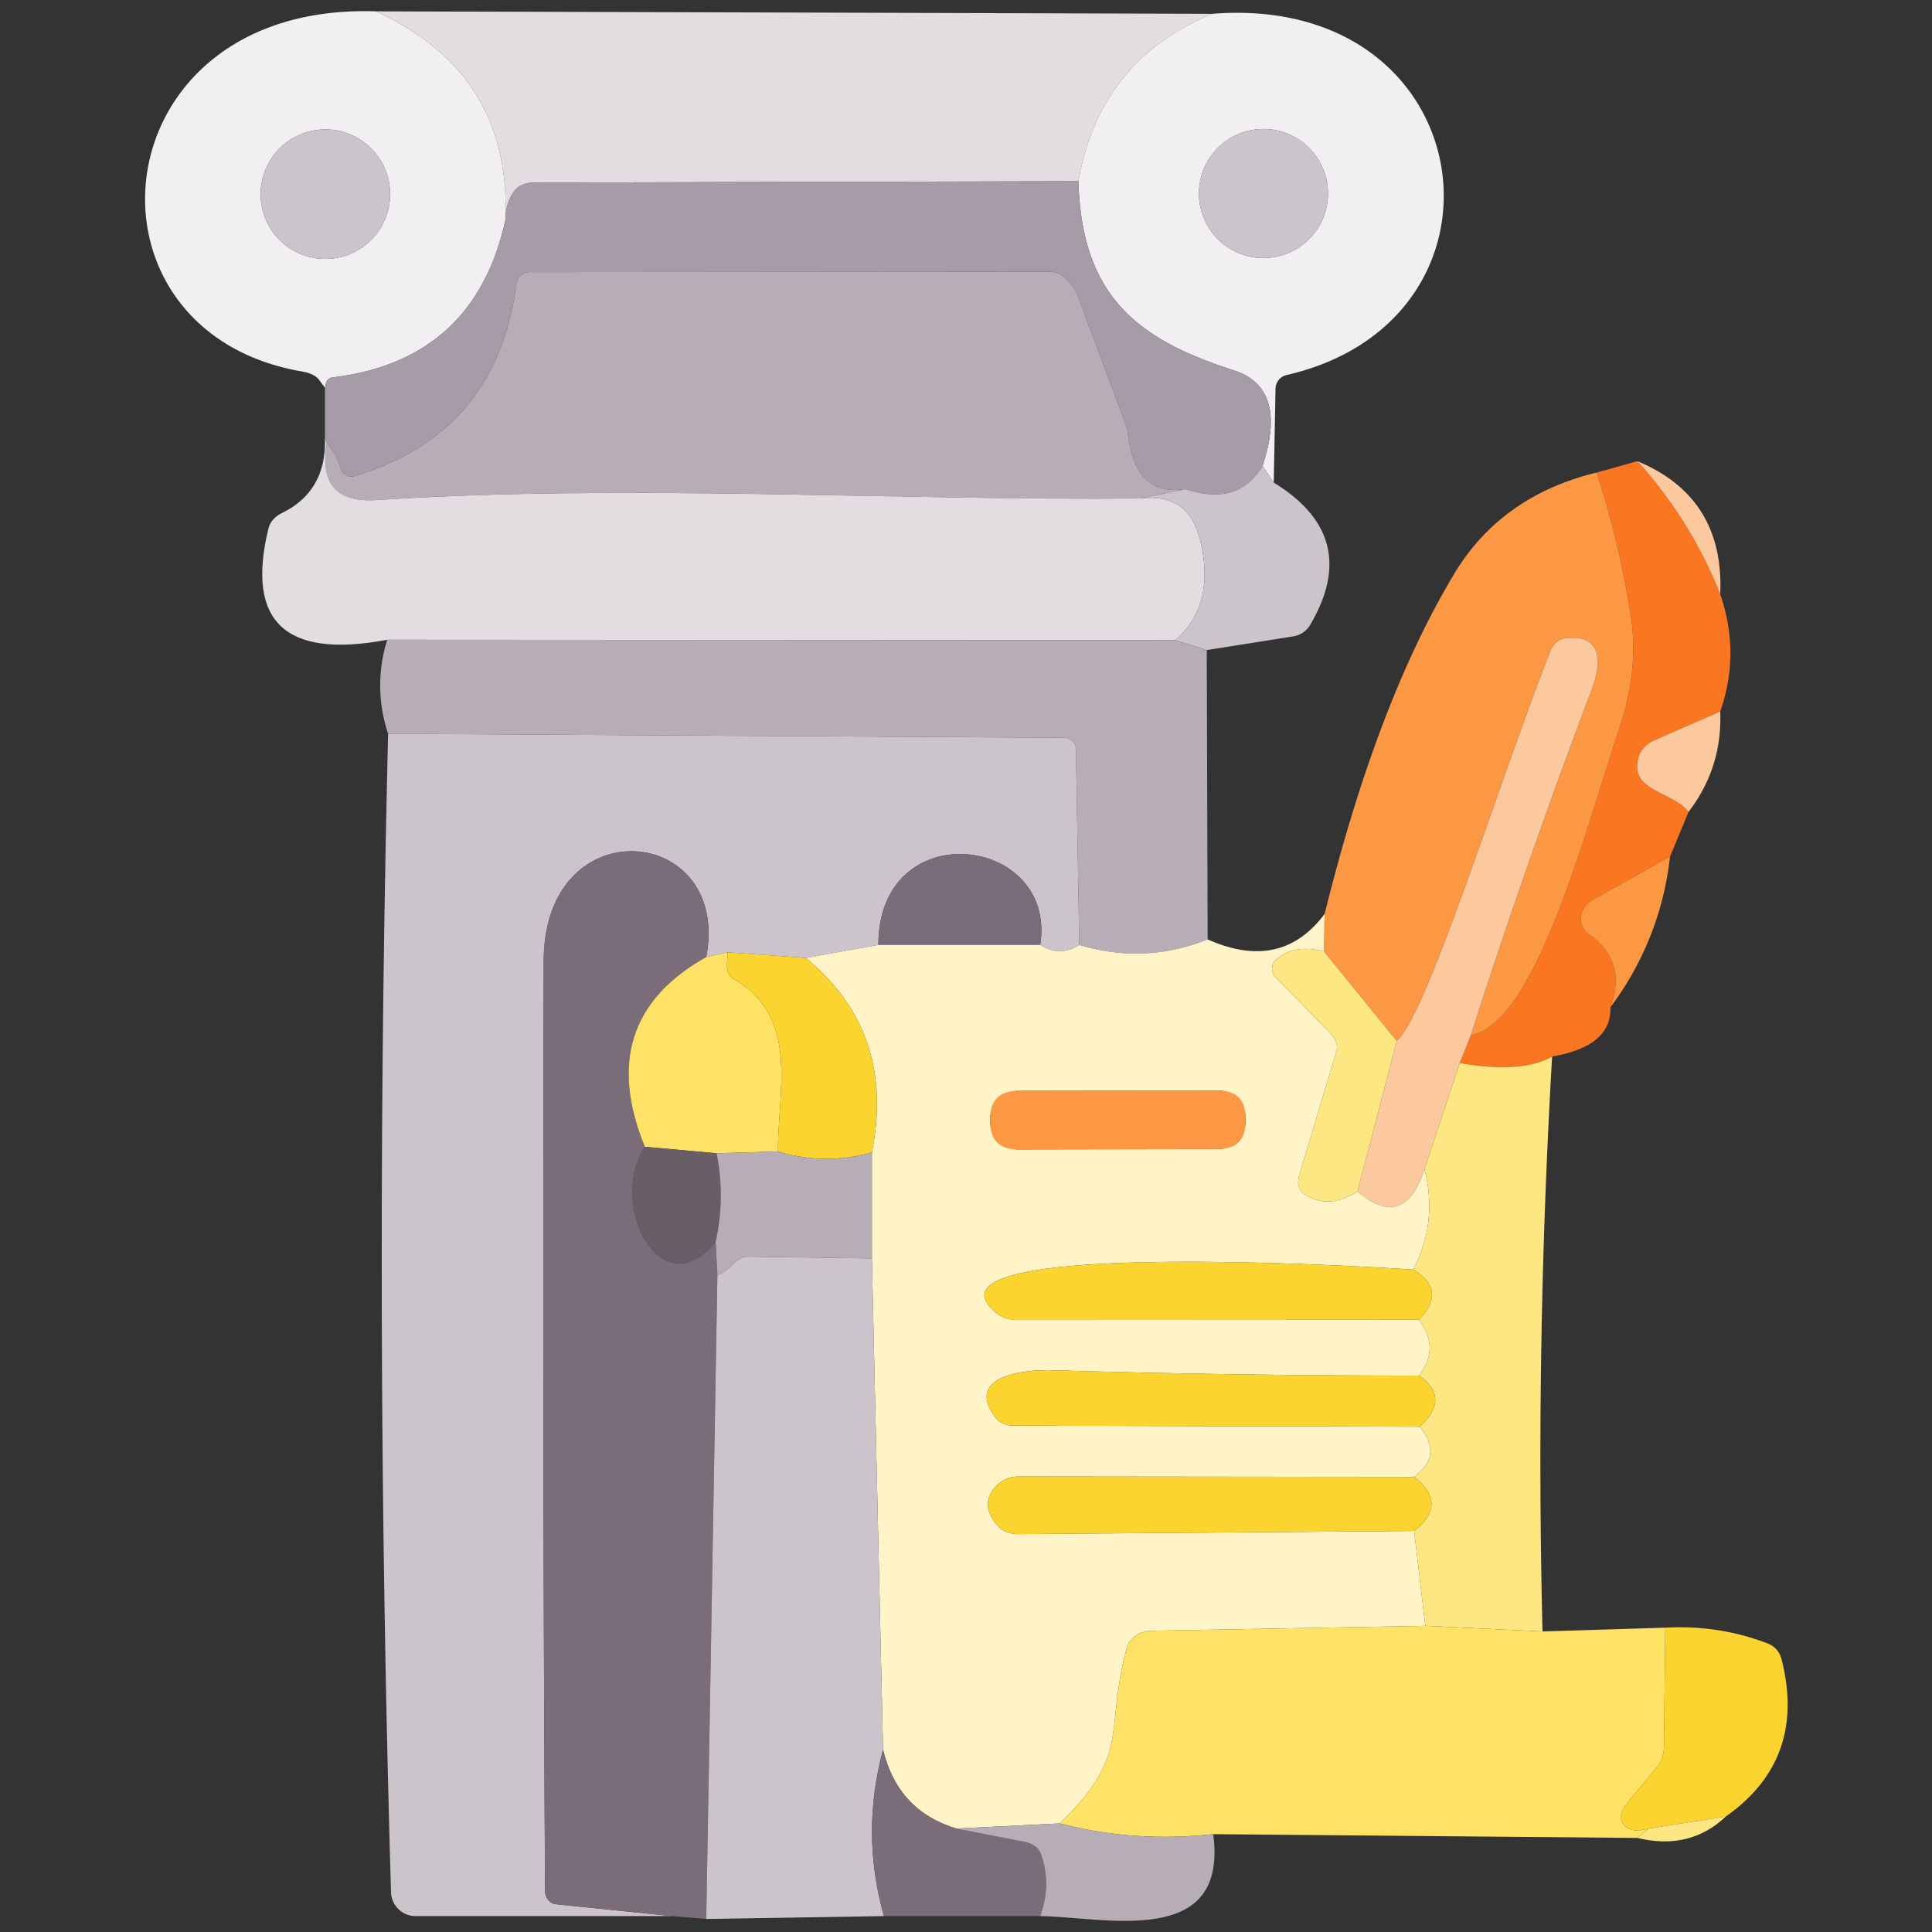 <?xml version="1.0" standalone="no"?><!DOCTYPE svg PUBLIC "-//W3C//DTD SVG 1.1//EN" "http://www.w3.org/Graphics/SVG/1.1/DTD/svg11.dtd"><svg class="icon" width="200px" height="200.00px" viewBox="0 0 1024 1024" version="1.1" xmlns="http://www.w3.org/2000/svg"><rect x="0" y="0" width="1024" height="1024" fill="#333333" stroke="none"/><path d="M642.567 7.313c-39.757 16.329-63.422 45.91-70.995 88.744l-288.714 0.71c-4.307 0-8.046 1.586-10.058 4.26-3.23 4.177-4.887 9.431-4.97 15.737 2.296-51.827-20.589-88.744-68.629-110.753l443.366 1.302z" fill="#E1DDE1" /><path d="M675.106 255.796l-5.916-8.874c9.076-27.605 3.988-44.49-15.264-50.643-52.182-16.684-80.58-40.112-82.355-100.222 7.573-42.834 31.238-72.415 70.995-88.744 143.174-11.241 167.076 162.106 39.402 191.451a7.573 7.573 0 0 0-5.916 7.218l-0.947 49.815z m28.753-153.232a34.196 34.196 0 1 0-68.392 0 34.196 34.196 0 0 0 68.392 0zM199.201 6.011c48.04 22.009 70.924 58.926 68.629 110.753-10.957 49.543-41.532 77.302-91.702 83.301a3.857 3.857 0 0 0-3.313 2.84l-0.592 2.603-3.076-4.141c-1.586-2.106-4.674-3.704-8.519-4.378-124.478-20.825-108.978-195.829 38.574-190.977z m7.573 96.909a34.314 34.314 0 1 0-68.629 0 34.314 34.314 0 0 0 68.629 0z" fill="#F1EFF2" /><path d="M571.571 96.057c1.775 60.109 30.173 83.538 82.355 100.222 19.252 6.153 24.34 23.038 15.264 50.643-8.437 14.436-22.08 18.542-40.941 12.306-17.903 2.757-28.043-7.064-30.41-29.463-0.154-1.657-1.728-6.425-4.733-14.317l-21.772-58.334c-2.994-7.892-9.052-13.146-15.146-13.134l-275.817 0.237a6.745 6.745 0 0 0-6.626 6.035c-7.017 53.246-35.734 87.289-86.141 102.115-3.005 0.852-6.188-1.065-7.1-4.26-1.657-5.597-4.094-9.939-7.336-13.016l-0.947-2.958v-26.623l0.592-2.603a3.857 3.857 0 0 1 3.313-2.84c50.17-5.999 80.745-33.758 91.702-83.301 0.083-6.307 1.739-11.56 4.97-15.737 2.012-2.674 5.751-4.26 10.058-4.26l288.714-0.71z" fill="#A69CA7" /><path d="M628.249 259.228l-23.665 4.97c-133.471 1.183-272.385-7.809-404.91 0.828-21.216 1.42-30.055-8.555-26.505-29.936 3.242 3.076 5.68 7.419 7.336 13.016 0.911 3.195 4.094 5.112 7.1 4.26 50.407-14.826 79.124-48.868 86.141-102.115a6.745 6.745 0 0 1 6.626-6.035l275.817-0.237c6.094-0.012 12.152 5.242 15.146 13.134l21.772 58.334c3.005 7.892 4.579 12.661 4.733 14.317 2.367 22.399 12.507 32.22 30.41 29.463z" fill="#B6ADB6" /><path d="M172.223 232.131l0.947 2.958c-3.55 21.381 5.289 31.356 26.505 29.936 132.525-8.638 271.439 0.355 404.91-0.828 16.802-2.13 27.298 5.171 31.475 21.89 5.68 22.801 1.302 40.55-13.134 53.246l-417.689-0.237c-54.027 10.176-75.018-9.502-62.949-59.044 0.828-3.372 3.396-6.33 6.981-8.046 15.938-7.727 23.594-21.026 22.955-39.876z" fill="#E1DDE1" /><path d="M867.859 244.437a231.883 231.883 0 0 1 43.899 70.522c7.182 20.908 7.182 41.615 0 62.121l-35.143 15.382c-3.775 1.739-6.591 4.556-7.809 7.809-6.508 19.05 17.039 18.577 26.15 30.055l-9.821 23.665-41.177 23.073c-3.337 1.87-5.62 5.206-6.058 8.839a9.431 9.431 0 0 0 3.928 9.028c13.962 9.786 17.867 22.754 11.714 38.929 0.556 13.726-9.738 22.446-30.883 26.15-10.803 6.07-27.132 7.218-48.987 3.431l5.916-14.791c34.433-6.153 60.583-108.15 78.805-162.934 6.946-20.825 8.922-40.739 5.916-59.754a472.805 472.805 0 0 0-18.104-75.492l21.654-6.035z" fill="#FA7621" /><path d="M867.859 244.437c30.765 12.779 45.402 36.29 43.899 70.522a231.883 231.883 0 0 0-43.899-70.522z" fill="#FCC99F" /><path d="M669.19 246.922l5.916 8.874c31.321 19.169 37.71 44.372 19.169 75.61a12.696 12.696 0 0 1-8.993 5.916l-45.674 7.218-16.684-5.206c14.436-12.696 18.814-30.445 13.134-53.246-4.177-16.719-14.672-24.02-31.475-21.89l23.665-4.97c18.861 6.236 32.504 2.13 40.941-12.306z" fill="#CBC5CB" /><path d="M846.205 250.472a472.805 472.805 0 0 1 18.104 75.492c3.005 19.015 1.029 38.929-5.916 59.754-18.222 54.785-44.372 156.781-78.805 162.934a3740.342 3740.342 0 0 1 63.659-182.103c5.088-13.134 7.573-30.765-13.489-28.28-3.491 0.379-6.555 2.887-7.928 6.508-28.398 72.297-65.079 192.279-81.526 206.951l-38.574-47.449 0.355-19.879c18.542-74.936 41.497-135.128 68.865-180.565 16.566-27.369 41.651-45.165 75.255-53.365z" fill="#FC9743" /><path d="M205.236 339.097l417.689 0.237 16.684 5.206 0.473 153.35c-22.162 8.91-44.845 9.904-68.037 2.958l-1.775-103.772a6.212 6.212 0 0 0-6.271-6.035l-358.29-2.13a80.225 80.225 0 0 1-0.473-49.815z" fill="#B6ADB6" /><path d="M779.588 548.652l-5.916 14.791-18.695 56.205c-7.017 21.926-18.849 25.878-35.498 11.833l20.825-79.751c16.447-14.672 53.128-134.654 81.526-206.951 1.373-3.621 4.437-6.129 7.928-6.508 21.062-2.485 18.577 15.146 13.489 28.28a3740.342 3740.342 0 0 0-63.659 182.103zM911.757 377.08c0.793 19.879-4.804 37.628-16.802 53.246-9.111-11.478-32.658-11.004-26.15-30.055 1.219-3.254 4.035-6.07 7.809-7.809l35.143-15.382z" fill="#FCC99F" /><path d="M572.045 500.848c-6.863 4.414-13.761 4.414-20.707 0 9.111-58.334-85.668-69.93-85.786 0l-38.456 6.863-41.414-2.958-11.359 2.485c13.371-70.404-85.904-79.633-86.141 1.893-0.473 163.999-0.237 328.436 0.71 493.299 0.024 3.55 2.509 6.508 5.798 6.863l61.411 6.271h-136.074a13.016 13.016 0 0 1-12.779-12.779 11449.334 11449.334 0 0 1-1.538-613.873l358.29 2.13c3.431 0 6.212 2.686 6.271 6.035l1.775 103.772z" fill="#CBC5CB" /><path d="M374.323 507.238c-39.911 22.399-50.762 55.932-32.54 100.577-19.997 31.83 9.229 85.549 37.509 50.288l0.947 17.749-5.916 341.251-18.222-1.538-61.411-6.271c-3.289-0.355-5.774-3.313-5.798-6.863-0.947-164.863-1.183-329.3-0.71-493.299 0.237-81.526 99.512-72.297 86.141-1.893zM551.338 500.848h-85.786c0.118-69.93 94.897-58.334 85.786 0z" fill="#7A6D79" /><path d="M885.134 453.991a161.716 161.716 0 0 1-31.593 79.87c6.153-16.175 2.248-29.144-11.714-38.929a9.431 9.431 0 0 1-3.928-9.028c0.438-3.633 2.721-6.981 6.058-8.839l41.177-23.073z" fill="#FC9743" /><path d="M702.085 484.401l-0.355 19.879c-10.566-2.757-19.05-1.302-25.44 4.378a6.626 6.626 0 0 0-2.083 4.556 6.153 6.153 0 0 0 1.728 4.556l29.226 29.936c2.84 2.923 4.082 6.567 3.195 9.466l-19.879 66.262c-1.1 3.715 0 7.514 2.721 9.348 8.519 5.762 17.95 5.325 28.28-1.302 16.648 14.045 28.481 10.093 35.498-11.833 4.816 18.542 2.84 36.29-5.916 53.246-7.928-0.473-272.859-18.104-220.441 23.428 2.769 2.13 6.567 3.313 10.768 3.313l212.631-0.118c7.656 10.022 7.656 19.879 0 29.581-65.233 0-130.312-0.947-195.237-2.84-13.844-0.355-45.319 2.958-29.463 24.73 2.094 2.887 5.703 4.615 9.703 4.615l215.471 0.592c8.366 10.093 7.384 18.968-2.958 26.623l-209.436-0.237c-4.189 0-7.987 1.302-10.649 3.668-7.727 6.946-7.809 14.554-0.237 22.837 2.414 2.568 6.153 4.023 10.294 4.023l210.028-1.657 5.916 50.288-145.185 2.603c-6.236 0.071-11.596 3.881-13.134 9.348-11.951 44.845 2.721 55.613-35.379 92.767l-54.785 2.721c-20.825-6.307-33.794-20.269-38.929-41.887l-5.916-260.316v-56.205c8.519-42.443-3.147-76.793-35.024-103.062l38.456-6.863h85.786c6.946 4.414 13.844 4.414 20.707 0 23.192 6.946 45.875 5.952 68.037-2.958 25.961 11.596 46.62 7.1 62.003-13.489z m-41.887 108.268a14.672 14.672 0 0 0-14.696-14.649l-106.02 0.189a14.672 14.672 0 0 0-14.649 14.696v1.657a14.672 14.672 0 0 0 14.708 14.649l106.02-0.189a14.672 14.672 0 0 0 14.637-14.696v-1.657z" fill="#FEF4C8" /><path d="M385.682 504.753l-0.355 5.916c-0.213 3.644 0.994 6.756 3.076 7.928 35.616 19.879 23.902 58.926 23.902 91.702l-32.54 0.947-37.983-3.431c-18.222-44.644-7.372-78.178 32.54-100.577l11.359-2.485z" fill="#FDE265" /><path d="M385.682 504.753l41.414 2.958c31.877 26.268 43.544 60.618 35.024 103.062-16.637 4.733-33.249 4.579-49.815-0.473 0-32.776 11.714-71.824-23.902-91.702-2.083-1.171-3.289-4.283-3.076-7.928l0.355-5.916z" fill="#FCD430" /><path d="M701.73 504.28l38.574 47.449-20.825 79.751c-10.33 6.626-19.76 7.064-28.28 1.302-2.721-1.834-3.822-5.632-2.721-9.348l19.879-66.262c0.887-2.899-0.355-6.543-3.195-9.466l-29.226-29.936a6.153 6.153 0 0 1-1.728-4.556 6.626 6.626 0 0 1 2.083-4.556c6.39-5.68 14.874-7.135 25.44-4.378zM822.658 560.011c-5.916 101.76-7.608 203.319-5.088 304.688l-62.121-2.958-5.916-50.288c12.235-9.549 12.235-19.086 0-28.635 10.342-7.656 11.324-16.53 2.958-26.623 11.123-10.259 10.969-19.287-0.473-27.097 7.656-9.703 7.656-19.559 0-29.581 10.176-10.413 9.194-19.287-2.958-26.623 8.756-16.956 10.732-34.705 5.916-53.246l18.695-56.205c21.855 3.786 38.184 2.639 48.987-3.431z" fill="#FCE783" /><path d="M341.783 607.815l37.983 3.431a111.652 111.652 0 0 1-0.473 46.857c-28.28 35.261-57.506-18.459-37.509-50.288z" fill="#685E67" /><path d="M379.766 611.246l32.54-0.947c16.566 5.053 33.178 5.206 49.815 0.473v56.205l-65.434-0.947c-2.828-0.083-6.248 1.763-9.229 4.97a18.553 18.553 0 0 1-7.218 4.851l-0.947-17.749a111.652 111.652 0 0 0 0.473-46.857z" fill="#B6ADB6" /><path d="M462.12 666.977l5.916 260.316c-7.963 29.664-7.809 59.08 0.473 88.271l-94.187 1.538 5.916-341.251c2.769-1.029 5.171-2.639 7.218-4.851 2.982-3.207 6.401-5.053 9.229-4.97l65.434 0.947z" fill="#CBC5CB" /><path d="M749.06 672.894c12.152 7.336 13.134 16.211 2.958 26.623l-212.631 0.118c-4.201 0-7.999-1.183-10.768-3.313-52.418-41.532 212.513-23.902 220.441-23.428zM752.018 729.098c11.442 7.809 11.596 16.838 0.473 27.097l-215.471-0.592c-3.999 0-7.608-1.728-9.703-4.615-15.856-21.772 15.619-25.085 29.463-24.73 64.925 1.893 130.004 2.84 195.237 2.84zM749.533 782.818c12.235 9.549 12.235 19.086 0 28.635l-210.028 1.657c-4.141 0-7.88-1.455-10.294-4.023-7.573-8.283-7.49-15.891 0.237-22.837 2.662-2.367 6.461-3.668 10.649-3.668l209.436 0.237z" fill="#FCD430" /><path d="M755.449 861.741l62.121 2.958 65.079-2.012-0.71 62.594c0 4.473-1.183 8.366-3.313 10.886l-15.974 19.287c-2.958 3.526-4.165 7.407-3.076 9.821 1.976 4.65 6.709 5.952 14.199 3.905l-5.916 4.97-224.819-2.012c-27.996 3.076-55.092 1.183-81.29-5.68 38.101-37.154 23.428-47.922 35.379-92.767 1.538-5.467 6.898-9.277 13.134-9.348l145.185-2.603z" fill="#FDE265" /><path d="M882.649 862.688c19.015-1.029 37.119 1.775 54.311 8.401 3.55 1.337 6.248 4.343 7.218 8.046 9.158 35.498-0.663 63.387-29.463 83.656l-40.941 6.39c-7.49 2.047-12.223 0.745-14.199-3.905-1.089-2.414 0.118-6.295 3.076-9.821l15.974-19.287c2.13-2.52 3.313-6.413 3.313-10.886l0.71-62.594z" fill="#FCD430" /><path d="M468.037 927.294c5.135 21.618 18.104 35.58 38.929 41.887l36.326 7.1c4.023 0.805 7.171 3.1 8.283 6.035 3.952 10.566 3.869 21.654-0.237 33.249h-82.828c-8.283-29.191-8.437-58.607-0.473-88.271z" fill="#7A6D79" /><path d="M561.75 966.459c26.197 6.863 53.294 8.756 81.29 5.68 8.046 60.938-57.388 43.899-91.702 43.425 4.106-11.596 4.189-22.683 0.237-33.249-1.112-2.934-4.26-5.23-8.283-6.035l-36.326-7.1 54.785-2.721z" fill="#B6ADB6" /><path d="M914.716 962.791c-12.779 12.069-28.398 15.856-46.857 11.359l5.916-4.97 40.941-6.39z" fill="#FCE783" /><path d="M172.459 102.92m-34.314 0a34.314 34.314 0 1 0 68.629 0 34.314 34.314 0 1 0-68.629 0Z" fill="#CBC5CB" /><path d="M669.663 102.565m-34.196 0a34.196 34.196 0 1 0 68.392 0 34.196 34.196 0 1 0-68.392 0Z" fill="#CBC5CB" /><path d="M524.806 578.233m14.672-0.026l106.02-0.185q14.672-0.026 14.698 14.647l0.003 1.657q0.026 14.672-14.647 14.698l-106.02 0.185q-14.672 0.026-14.698-14.647l-0.003-1.657q-0.026-14.672 14.647-14.698Z" fill="#FC9743" /></svg>